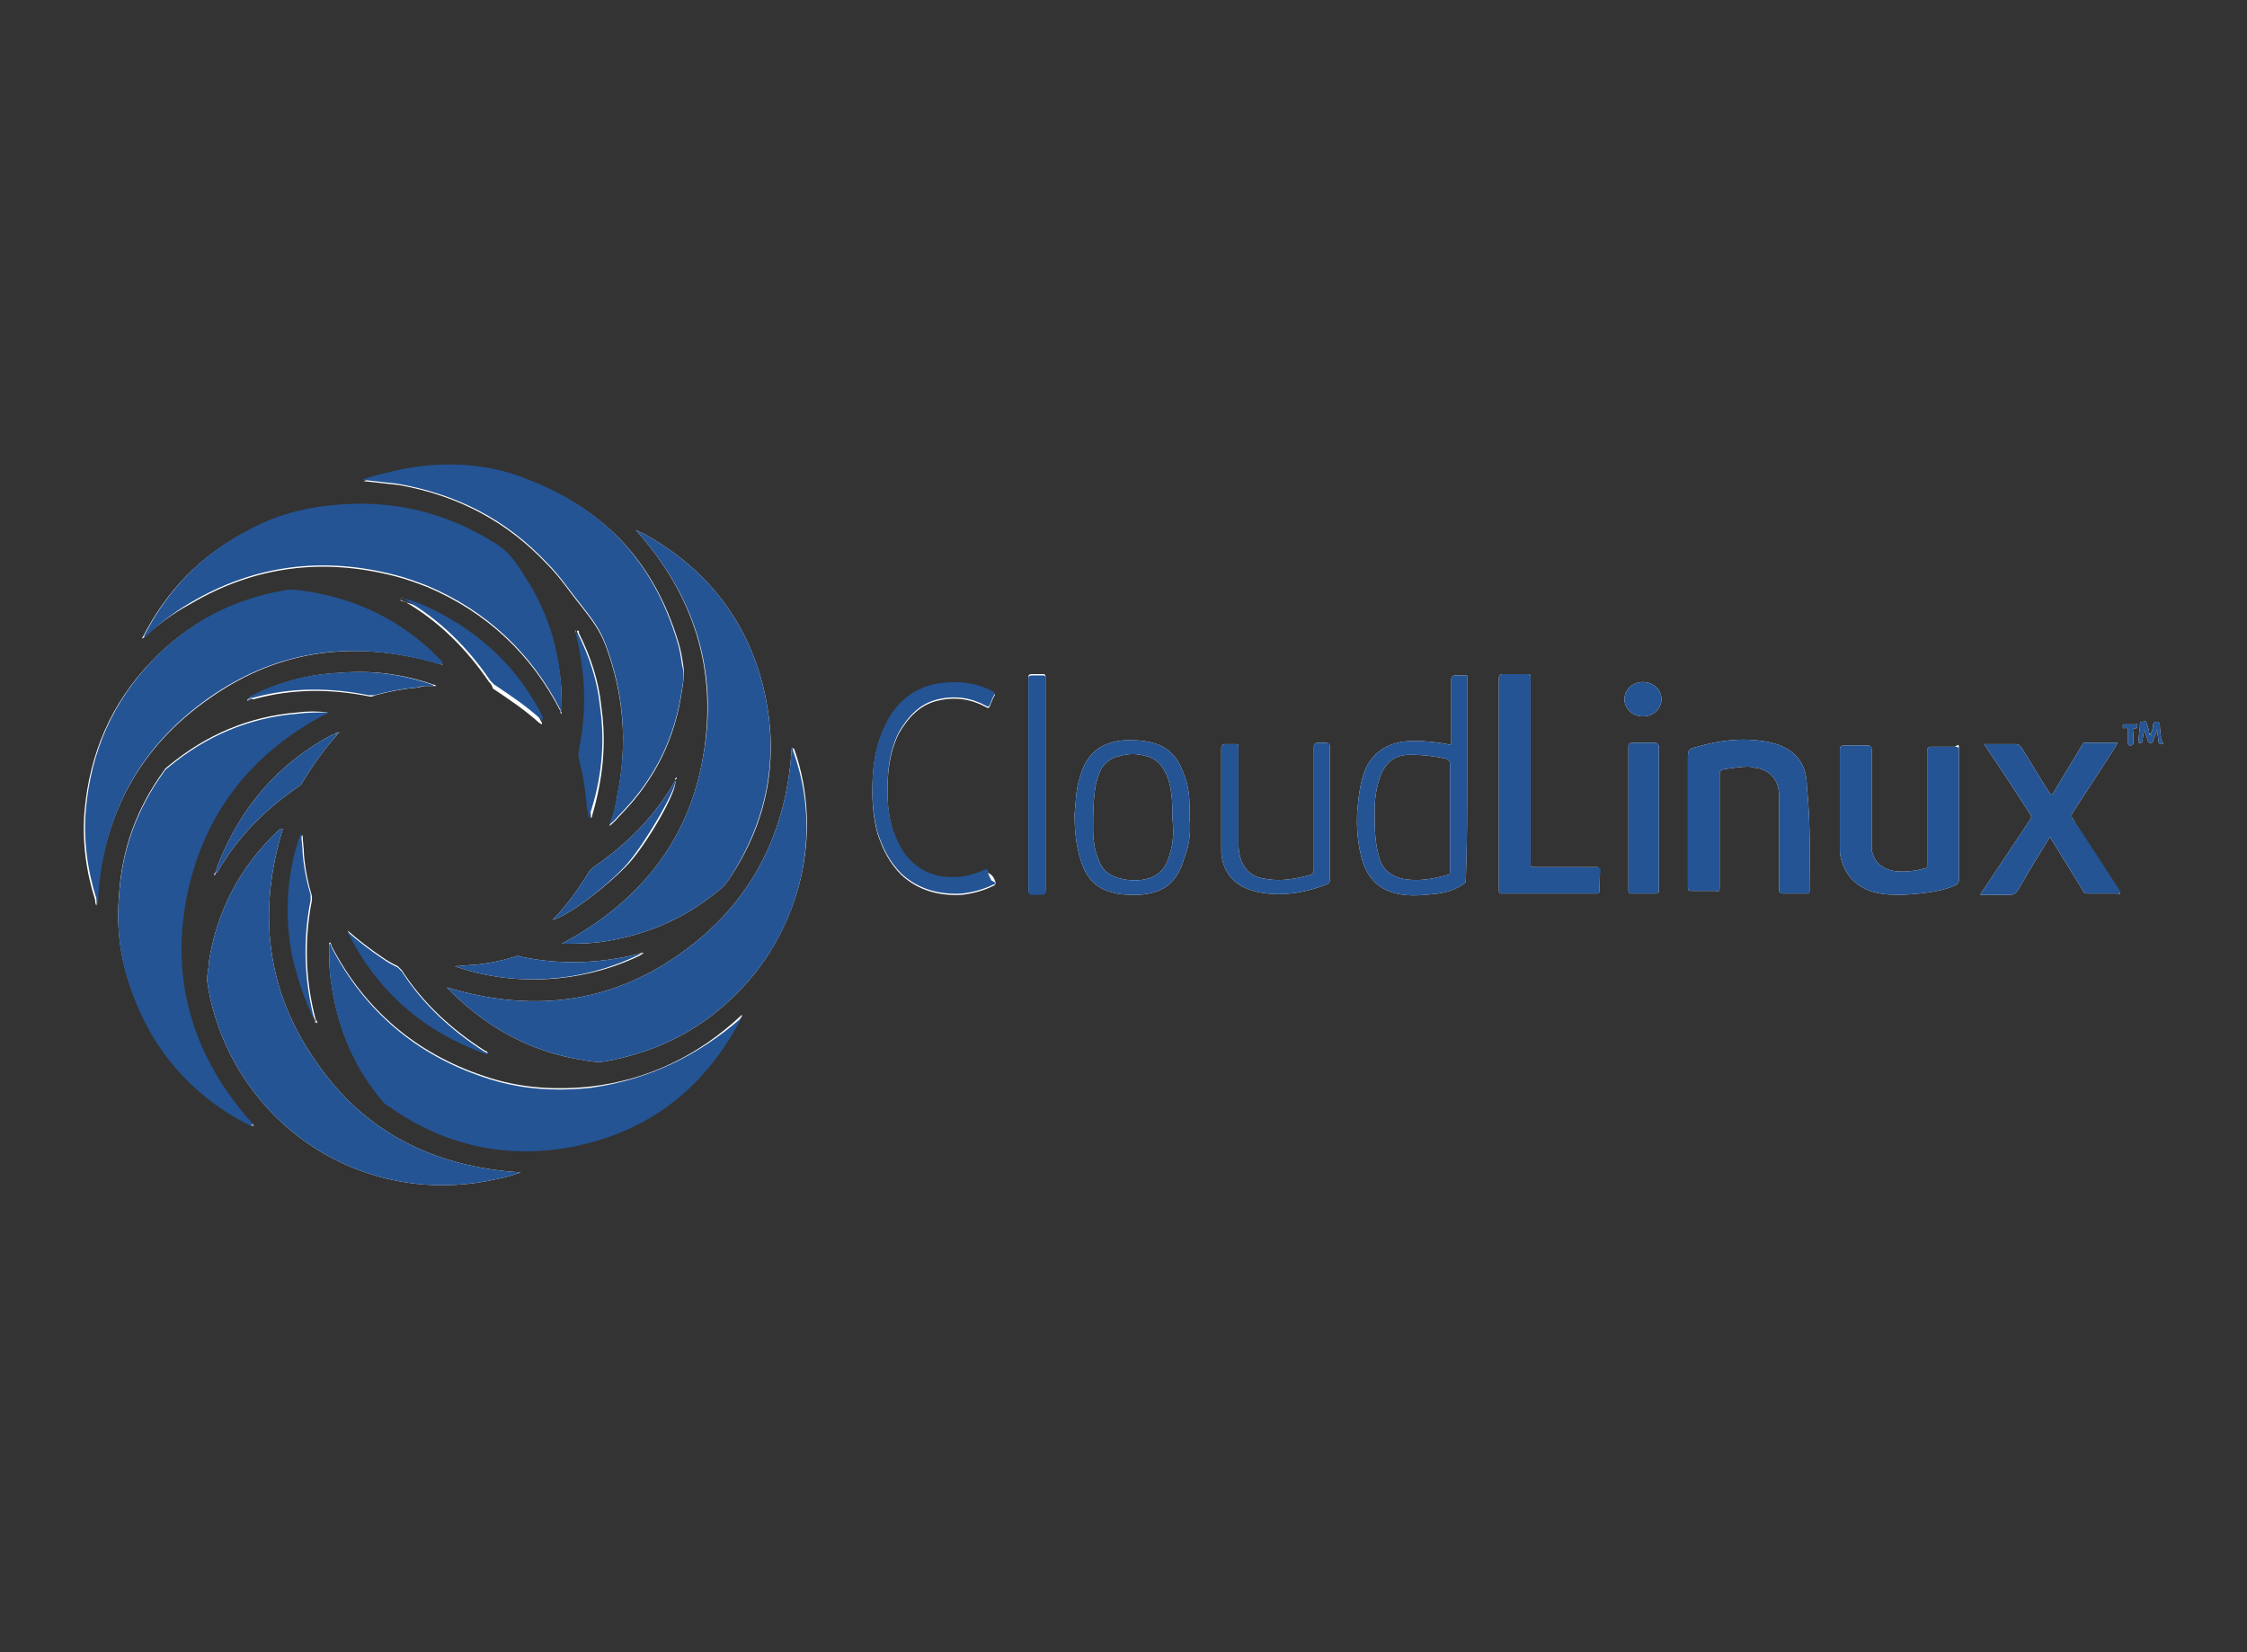 <svg xmlns="http://www.w3.org/2000/svg" xmlns:xlink="http://www.w3.org/1999/xlink" id="&#x421;&#x43B;&#x43E;&#x439;_1" x="0px" y="0px" viewBox="0 0 170 125" style="enable-background:new 0 0 170 125;" xml:space="preserve"><rect x="0" y="0" width="170" height="125" fill="#333333" stroke="none"/><style type="text/css">	.st0{fill:#FEFEFE;}	.st1{fill:#245494;}	.st2{fill:#255595;}	.st3{fill:#275696;}	.st4{fill:#A0B5D0;}	.st5{fill:#6D8DB8;}	.st6{fill:#557AAC;}	.st7{fill:#4C73A8;}	.st8{fill:#98AECC;}	.st9{fill:#A1B5D1;}	.st10{fill:#466EA5;}	.st11{fill:#9FB4D0;}	.st12{fill:#7F9BC1;}	.st13{fill:#89A3C5;}	.st14{fill:#547AAC;}	.st15{fill:#8FA8C8;}	.st16{fill:#97ADCC;}	.st17{fill:#BDCBDE;}	.st18{fill:#8AA4C6;}</style><g>	<path class="st0" d="M10.8,48.3c-0.1,0,0-0.1,0-0.1c1.8-3.5,4.4-6.2,7.9-8c2-1.1,4.2-1.7,6.5-1.9c4.3-0.4,8.3,0.5,12,2.8  c1.1,0.6,1.8,1.6,2.4,2.6c1.9,2.9,2.9,6.1,2.9,9.6c0,0.2,0,0.5,0,0.7c0,0,0,0,0,0c-0.1,0-0.1-0.1-0.1-0.2  c-2.2-4.3-5.6-7.5-10.1-9.4c-0.8-0.3-1.6-0.6-2.4-0.8c-5.4-1.4-10.6-0.8-15.5,2.1C13.1,46.4,12,47.2,10.8,48.3  C10.9,48.3,10.9,48.3,10.8,48.3z"></path>	<path class="st0" d="M16.3,66c0,0.1,0,0.2-0.1,0.2C16.2,66.2,16.2,66.1,16.3,66z"></path>	<path class="st0" d="M19.2,85.2c-0.1,0-0.1,0-0.2-0.1c-4.4-2.2-7.5-5.7-9.1-10.4c-0.8-2.2-1.1-4.5-0.9-6.9c0.2-3.5,1.3-6.6,3.4-9.5  c0.1-0.2,0.3-0.3,0.4-0.4c2.8-2.3,6-3.7,9.7-4c0.8-0.1,1.5-0.1,2.3,0c-0.2,0.1-0.4,0.2-0.6,0.3c-5.5,3-9,7.6-10.2,13.8  c-1.2,6.4,0.6,12.1,5,17c0,0,0,0,0,0.1C19.2,85.1,19.2,85.2,19.2,85.2z"></path>	<path class="st0" d="M23.6,68.1c-0.6,3.1-0.5,6.1,0.3,9.1c0.1,0,0.1,0.1,0.1,0.2c-0.1,0-0.1-0.1-0.1-0.1c-0.8-1.6-1.3-3.2-1.7-4.9  c-0.6-3.1-0.4-6.2,0.6-9.1c0,0,0-0.1,0.1-0.1c0,0.5,0.1,1,0.1,1.5c0.1,1.1,0.3,2.1,0.6,3.1C23.6,67.8,23.6,67.9,23.6,68.1z"></path>	<path class="st0" d="M25.5,55.6c-1,1.1-1.9,2.4-2.7,3.7c0,0.1-0.1,0.1-0.2,0.2c-2.5,1.7-4.6,3.8-6.1,6.4c0,0.1-0.1,0.1-0.1,0.1  c0,0,0,0-0.1,0c0.1-0.2,0.1-0.4,0.2-0.6c1.7-4.3,4.5-7.6,8.6-9.8C25.2,55.6,25.3,55.5,25.5,55.6c0-0.1,0.1-0.2,0.2-0.2  C25.6,55.5,25.5,55.5,25.5,55.6z"></path>	<path class="st0" d="M28,52.7c-3-0.6-5.9-0.6-8.8,0.2c0,0-0.1,0-0.1,0c0,0,0,0,0,0c0,0-0.1,0-0.1,0c-0.1,0-0.2,0.1-0.3,0.1  c0-0.1,0.1-0.1,0.2-0.2c0,0,0.1,0,0.1-0.1c2.1-1.1,4.4-1.7,6.8-1.8c2.4-0.2,4.7,0.1,7,0.9c0.1,0,0.1,0,0.2,0.1c-0.2,0-0.4,0-0.6,0  c-0.2,0-0.4,0-0.7,0.1c-1.1,0.1-2.2,0.3-3.3,0.6C28.2,52.7,28.1,52.7,28,52.7z"></path>	<path class="st0" d="M7.3,68.5c-0.1-0.1-0.1-0.3-0.1-0.4c-0.7-2.2-1-4.5-0.8-6.8c0.4-4.3,2-8.1,5.1-11.3c2.7-2.8,5.9-4.5,9.7-5.2  c0.8-0.2,1.6,0,2.3,0.1c3.5,0.6,6.5,2.1,9,4.4c0.3,0.3,0.6,0.6,0.9,0.9c0,0,0,0,0.1,0.1c-6.3-1.9-12.2-1.3-17.6,2.5  C10.4,56.6,7.7,61.9,7.3,68.5z"></path>	<path class="st0" d="M26.3,70.4c0.8,0.7,1.7,1.4,2.6,2c0.4,0.3,0.8,0.5,1.2,0.7c0.1,0.1,0.2,0.2,0.3,0.3c1.6,2.5,3.8,4.5,6.3,6.1  c0.1,0,0.2,0.1,0.2,0.2C32.1,78.1,28.6,75,26.3,70.4z"></path>	<path class="st0" d="M39.4,88.7c-0.6,0.2-1.2,0.4-1.8,0.5c-8.7,2-17.4-2.5-20.8-10.8c-0.5-1.3-0.9-2.6-1.1-4  c-0.1-0.5,0.1-1.1,0.1-1.6c0.6-3.9,2.4-7.3,5.3-10c0,0,0.1-0.1,0.2-0.1c0,0,0,0,0.1,0c-1.9,6.2-1.3,12.2,2.5,17.6  C27.5,85.6,32.8,88.3,39.4,88.7z"></path>	<path class="st0" d="M37,51.6c-1.7-2.5-3.8-4.6-6.4-6.1c0,0,0,0-0.1,0c-0.1,0-0.2-0.1-0.3-0.1c0.2,0,0.2,0,0.3,0.1  c1.4,0.4,2.7,1.1,4,1.9c2.8,1.8,4.9,4.1,6.4,7.1c0,0.1,0.1,0.1,0.1,0.2c0,0,0,0,0,0.1c-0.1,0-0.1-0.1-0.2-0.1  c-1.1-1-2.3-1.8-3.5-2.6C37.2,51.8,37.1,51.7,37,51.6z"></path>	<path class="st0" d="M43.9,56.7c0.6-2.9,0.5-5.7-0.2-8.6c0,0,0-0.1,0-0.1c0,0,0,0,0,0c0,0,0-0.1,0-0.1c0-0.1-0.1-0.1,0-0.2  c0.1,0,0.1,0.1,0.1,0.1c0,0,0,0.1,0,0.1c0.9,1.8,1.5,3.6,1.7,5.6c0.4,2.8,0.1,5.5-0.7,8.2c0,0.1,0,0.1-0.1,0.2c0-0.3,0-0.5-0.1-0.8  c-0.1-1.3-0.3-2.5-0.6-3.7C43.8,57.2,43.8,57,43.9,56.7z"></path>	<path class="st0" d="M34.4,73.1c0.5,0,1-0.1,1.5-0.1c1-0.1,2-0.3,3-0.6c0.2-0.1,0.4-0.1,0.6,0c2.9,0.6,5.8,0.5,8.7-0.2  c0,0,0.1,0,0.1,0c0.1-0.1,0.2-0.1,0.4-0.1c-0.1,0.1-0.2,0.1-0.3,0.2C43.6,74.6,38.3,74.5,34.4,73.1z"></path>	<path class="st0" d="M41.8,69.6c1.1-1.1,2-2.4,2.8-3.7c0.1-0.1,0.2-0.2,0.3-0.3c2.5-1.7,4.6-3.8,6.1-6.4c0,0,0-0.1,0.1-0.1  c0.1,0.8-2,4.5-3.5,6.2C46,67,43,69.3,41.8,69.6z"></path>	<path class="st0" d="M51.1,59c-0.1-0.1,0-0.1,0.1-0.2C51.2,58.9,51.2,58.9,51.1,59z"></path>	<path class="st0" d="M30.2,36.7c-0.9-0.1-1.8-0.2-2.7-0.3c0.5-0.2,0.9-0.3,1.3-0.4c1.2-0.3,2.5-0.6,3.8-0.7  c2.6-0.2,5.1,0.1,7.5,1.1c5.7,2.2,9.4,6.2,11.2,12.1c0.2,0.6,0.3,1.2,0.4,1.9c0.1,0.6,0,1.2-0.1,1.8c-0.5,3.6-2,6.7-4.5,9.3  c-0.3,0.3-0.6,0.7-1,1c0.3-0.8,0.5-1.5,0.6-2.3c0.8-3.9,0.5-7.7-0.9-11.4c-0.4-1.1-1.1-2-1.8-2.9c-0.9-1.1-1.6-2.2-2.6-3.2  C38.4,39.5,34.7,37.5,30.2,36.7z"></path>	<path class="st0" d="M56.1,76.8c0.1,0,0,0.1,0,0.1c-2.8,5.4-7.1,8.7-13,9.8c-5,0.9-9.6-0.2-13.7-3.1c-0.1-0.1-0.2-0.1-0.3-0.2  c-2.2-2.5-3.5-5.5-4-8.8c-0.2-1.1-0.2-2.2-0.2-3.2c0,0,0-0.1,0.1-0.1c0,0.1,0.1,0.2,0.1,0.3c2.5,4.8,6.4,8.1,11.5,9.8  c2.6,0.9,5.3,1.1,8.1,0.8C49,81.7,52.8,79.9,56.1,76.8C56,76.9,56.1,76.8,56.1,76.8z"></path>	<path class="st0" d="M48.1,40.1c0.4,0.2,0.7,0.3,1,0.5c4.5,2.6,7.5,6.5,8.7,11.6c1.2,5.2,0.3,10-2.7,14.4c-0.4,0.6-0.9,0.9-1.4,1.3  c-2.5,1.9-5.4,3-8.5,3.4c-0.9,0.1-1.8,0.1-2.7,0.1c5.8-3.1,9.6-7.7,10.7-14.2C54.3,50.7,52.5,45,48.1,40.1z"></path>	<path class="st0" d="M60.1,56.7c2.2,6.3,0.5,13.5-4.2,18.3c-2.8,2.9-6.2,4.6-10.1,5.3c-0.6,0.1-1.1,0-1.7-0.1c-3.8-0.6-7-2.3-9.8-5  c-0.1-0.1-0.3-0.3-0.4-0.4c0,0,0,0-0.1-0.1c6.3,1.9,12.2,1.3,17.6-2.5c5.4-3.8,8.1-9.1,8.5-15.6C60.1,56.6,60.1,56.7,60.1,56.7z"></path>	<path class="st0" d="M68,70.3C68,70.4,68,70.4,68,70.3C67.9,70.4,67.9,70.4,68,70.3C67.9,70.3,68,70.3,68,70.3  C68,70.3,68,70.3,68,70.3z"></path>	<path class="st0" d="M75.3,66.7c0.1,0.2,0,0.2-0.1,0.3c-0.8,0.4-1.6,0.6-2.4,0.7c-1.7,0.1-3.3-0.3-4.6-1.5  c-0.9-0.9-1.4-1.9-1.8-3.1c-0.3-1.1-0.4-2.2-0.4-3.2c0-1.8,0.2-3.3,0.9-4.8c0.8-1.8,2.2-3,4.1-3.3c1.4-0.2,2.8-0.1,4.1,0.6  c0.2,0.1,0.2,0.2,0.1,0.3c-0.1,0.2-0.2,0.4-0.3,0.7c-0.1,0.2-0.1,0.2-0.3,0.1c-1.1-0.6-2.3-0.8-3.6-0.5c-1.4,0.3-2.3,1.3-3,2.5  c-0.5,1-0.7,2-0.8,3c-0.1,1.4-0.1,2.8,0.3,4.2c0.3,0.9,0.7,1.8,1.4,2.5c1.1,1.1,2.5,1.4,4,1.2c0.6-0.1,1.1-0.3,1.6-0.5  c0.1-0.1,0.2-0.1,0.2,0.1C75.1,66.2,75.2,66.4,75.3,66.7z"></path>	<path class="st0" d="M79.1,51.4c0,5.3,0,10.6,0,15.9c0,0.2,0,0.3-0.3,0.3c-0.2,0-0.5,0-0.7,0c-0.2,0-0.3-0.1-0.3-0.3  c0-2,0-3.9,0-5.9v-2.1c0-2.7,0-5.3,0-8c0-0.2,0-0.3,0.3-0.3c0.3,0,0.5,0,0.8,0c0.1,0,0.2,0,0.2,0.2C79.1,51.3,79.1,51.4,79.1,51.4z  "></path>	<path class="st0" d="M90,61.9c0-0.2,0-0.4,0-0.7c0-1-0.1-1.9-0.5-2.8c-0.4-1.1-1.1-1.9-2.3-2.2c-0.7-0.2-1.3-0.2-2-0.2  c-1.9,0.1-3,1-3.5,2.8c-0.3,0.9-0.3,1.8-0.4,2.8c0,1.2,0.1,2.4,0.5,3.6c0.4,1.2,1.1,2,2.3,2.3c0.6,0.2,1.3,0.2,2,0.2  c2-0.1,3-1,3.5-2.8C90,63.9,90.1,62.9,90,61.9z M88.5,64.6c-0.3,1.3-1.1,1.9-2.4,2c-0.4,0-0.8,0-1.2-0.1c-0.9-0.2-1.5-0.6-1.8-1.5  c-0.3-0.7-0.4-1.5-0.4-2.3c0-1.1,0-2.2,0.2-3.3c0.1-0.4,0.2-0.8,0.4-1.2c0.3-0.5,0.8-0.9,1.4-1c0.7-0.2,1.3-0.2,2,0  c0.9,0.2,1.4,0.9,1.7,1.8c0.3,1,0.3,1.9,0.3,2.9C88.8,62.8,88.8,63.7,88.5,64.6z"></path>	<path class="st0" d="M100.6,56.5c0,1.3,0,2.6,0,3.9v6.2c0,0.1,0,0.2-0.2,0.3c-1.8,0.7-3.7,1-5.6,0.5c-1.4-0.4-2.3-1.4-2.4-2.9  c0-0.3,0-0.6,0-0.9c0-2.3,0-4.7,0-7c0-0.2,0.1-0.3,0.3-0.3c0.3,0,0.5,0,0.8,0c0.1,0,0.2,0,0.2,0.2c0,0.3,0,0.6,0,0.9v6.5  c0,0.5,0.1,1,0.3,1.4c0.4,0.8,1,1.1,1.8,1.2c1.1,0.2,2.2,0,3.3-0.3c0.2-0.1,0.3-0.1,0.3-0.4c0-3.1,0-6.2,0-9.3  c0-0.2,0.1-0.3,0.3-0.3c0.2,0,0.5,0,0.7,0C100.6,56.3,100.6,56.3,100.6,56.5z"></path>	<path class="st0" d="M111,58.9v-7.5c0-0.1,0-0.1,0-0.2c0-0.1,0-0.1-0.1-0.1c-0.3,0-0.6,0-0.8,0c-0.2,0-0.3,0.1-0.3,0.3  c0,1.6,0,3.1,0,4.7c0,0.2,0,0.3-0.3,0.2c-1.1-0.2-2.2-0.3-3.3-0.2c-1.3,0.2-2.3,0.8-2.9,2.1c-0.4,1-0.5,2-0.6,3  c-0.1,1.3,0,2.7,0.4,4c0.5,1.5,1.5,2.3,3.1,2.5c0.9,0.1,1.7,0,2.6-0.1c0.7-0.1,1.3-0.3,1.9-0.7c0.2-0.1,0.2-0.2,0.2-0.4  C111,63.9,111,61.4,111,58.9z M109.7,61.9c0,1.3,0,2.7,0,4c0,0.2,0,0.3-0.2,0.3c-1.1,0.3-2.2,0.5-3.3,0.3c-1-0.2-1.7-0.8-1.9-1.8  c-0.3-1.1-0.3-2.2-0.3-3.3c0-0.9,0.1-1.7,0.4-2.6c0.4-1.1,1.1-1.7,2.3-1.7c0.9,0,1.8,0.1,2.7,0.3c0.2,0.1,0.3,0.2,0.3,0.4  C109.7,59.2,109.7,60.5,109.7,61.9z"></path>	<path class="st0" d="M121,65.9c0,0.5,0,1,0,1.5c0,0.2-0.1,0.2-0.2,0.2c-2.4,0-4.8,0-7.2,0c-0.2,0-0.2-0.1-0.2-0.3c0-2.7,0-5.3,0-8  c0-2.7,0-5.3,0-8c0-0.2,0.1-0.3,0.3-0.3c0.6,0,1.2,0,1.9,0c0.2,0,0.2,0.1,0.2,0.3c0,4.6,0,9.3,0,13.9c0,0.4,0,0.4,0.3,0.4  c1.6,0,3.1,0,4.7,0C121,65.6,121,65.7,121,65.9z"></path>	<path class="st0" d="M125.5,56.5c0,3.6,0,7.3,0,10.9c0,0.2-0.1,0.2-0.2,0.2c-0.6,0-1.2,0-1.9,0c-0.2,0-0.2-0.1-0.2-0.3  c0-1.8,0-3.6,0-5.4c0-1.8,0-3.6,0-5.4c0-0.2,0.1-0.3,0.3-0.3c0.6,0,1.2,0,1.8,0C125.4,56.3,125.5,56.3,125.5,56.5z"></path>	<path class="st0" d="M125.7,52.9c0,0.7-0.6,1.3-1.4,1.3c-0.8,0-1.4-0.6-1.4-1.3c0-0.7,0.6-1.3,1.4-1.3  C125.1,51.6,125.7,52.2,125.7,52.9z"></path>	<path class="st0" d="M136.9,67.4c0,0.2-0.1,0.2-0.2,0.2c-0.6,0-1.2,0-1.8,0c-0.2,0-0.3-0.1-0.3-0.3c0-2.4,0-4.7,0-7.1  c0-1.1-0.6-1.9-1.7-2.1c-0.2,0-0.4-0.1-0.6-0.1c-0.6,0-1.2,0.1-1.9,0.2c-0.2,0.1-0.3,0.1-0.3,0.4c0,1.4,0,2.9,0,4.3  c0,1.4,0,2.9,0,4.3c0,0.2-0.1,0.3-0.3,0.2c-0.6,0-1.2,0-1.8,0c-0.2,0-0.3,0-0.3-0.3c0-3.2,0-6.4,0-9.6c0-0.8,0-0.8,0.7-1  c1.7-0.5,3.4-0.7,5.2-0.4c0.5,0.1,0.9,0.2,1.3,0.4c1.3,0.6,1.8,1.7,1.8,3C137,62.4,136.9,64.9,136.9,67.4z"></path>	<path class="st0" d="M148.2,56.6c0,1.7,0,3.4,0,5c0,1.7,0,3.3,0,5c0,0.2-0.1,0.3-0.3,0.4c-1.2,0.5-2.5,0.6-3.9,0.7  c-0.7,0-1.5,0-2.2-0.2c-1.5-0.4-2.4-1.5-2.6-3c0-0.3,0-0.6,0-0.9c0-2.3,0-4.6,0-6.9c0-0.2,0.1-0.3,0.3-0.3c0.6,0,1.2,0,1.8,0  c0.2,0,0.3,0.1,0.3,0.3c0,2.3,0,4.6,0,6.9c0,0.2,0,0.4,0,0.7c0.2,0.9,0.7,1.4,1.7,1.6c0.8,0.1,1.6,0,2.3-0.2c0.2,0,0.2-0.1,0.2-0.3  c0-2.9,0-5.7,0-8.6c0-0.2,0.1-0.3,0.3-0.3c0.6,0,1.2,0,1.8,0C148.2,56.3,148.2,56.3,148.2,56.6z"></path>	<path class="st0" d="M160.3,67.4c0,0.1,0.1,0.1,0.1,0.2c-0.1,0.1-0.1,0-0.2,0c-0.7,0-1.4,0-2.2,0c-0.2,0-0.3,0-0.4-0.2  c-0.8-1.3-1.6-2.6-2.4-3.9c0-0.1-0.1-0.1-0.1-0.2c-0.8,1.3-1.6,2.6-2.4,4c-0.2,0.3-0.3,0.4-0.7,0.4c-0.7,0-1.4,0-2.2,0  c0.1-0.1,0.1-0.2,0.2-0.3c1.2-1.8,2.4-3.6,3.6-5.4c0.1-0.1,0.1-0.2,0-0.4c-1.1-1.7-2.2-3.4-3.3-5c0-0.1-0.1-0.1-0.2-0.3h0.6  c0.6,0,1.2,0,1.8,0c0.2,0,0.3,0.1,0.4,0.2c0.7,1.1,1.4,2.3,2.1,3.4c0.2,0.3,0.2,0.3,0.4,0c0.7-1.2,1.4-2.3,2.1-3.5  c0.1-0.1,0.1-0.2,0.2-0.2c0.8,0,1.6,0,2.5,0c-0.2,0.4-0.4,0.7-0.6,1c-0.9,1.4-1.9,2.9-2.8,4.3c-0.1,0.2-0.1,0.3,0,0.4  C157.9,63.8,159.1,65.6,160.3,67.4z"></path>	<path class="st0" d="M161.7,54.9c0,0.1,0,0.2-0.1,0.2c-0.2,0-0.3,0.1-0.2,0.3c0,0.3,0,0.6,0,0.8c0,0.1-0.1,0.2-0.2,0.2  c-0.1,0-0.2,0-0.2-0.2c0-0.2,0-0.3,0-0.5c0-0.1,0-0.2,0-0.3c0-0.2,0-0.4-0.3-0.3c-0.1,0-0.1-0.1-0.1-0.1c0-0.1,0-0.2,0.1-0.2  c0.3,0,0.6,0,0.9,0C161.7,54.7,161.7,54.8,161.7,54.9z"></path>	<path class="st0" d="M163.5,56.3c-0.1,0-0.2-0.1-0.2-0.2c0-0.3-0.1-0.6-0.1-0.9c-0.1,0.3-0.2,0.6-0.3,0.8c0,0.1,0,0.2-0.2,0.2  c-0.2,0-0.2-0.1-0.2-0.2c-0.1-0.3-0.2-0.5-0.3-0.8c0,0.3-0.1,0.6-0.1,0.8c0,0.2-0.1,0.2-0.2,0.2c-0.2,0-0.1-0.1-0.1-0.2  c0-0.4,0.1-0.8,0.1-1.2c0-0.1,0-0.2,0.2-0.2c0.1,0,0.3-0.1,0.3,0.1c0.1,0.3,0.2,0.5,0.2,0.8c0,0,0.1,0,0.1,0.1  c0.1-0.3,0.2-0.5,0.2-0.8c0.1-0.2,0.2-0.2,0.3-0.2c0.2,0,0.1,0.1,0.2,0.2c0,0.4,0.1,0.8,0.1,1.2C163.7,56.2,163.7,56.3,163.5,56.3z  "></path>	<path class="st1" d="M51.6,52.1c-0.5,3.6-2,6.7-4.5,9.3c-0.3,0.3-0.6,0.7-1,1c0.3-0.8,0.5-1.5,0.6-2.3c0.8-3.9,0.5-7.7-0.9-11.4  c-0.4-1.1-1.1-2-1.8-2.9c-0.9-1.1-1.6-2.2-2.6-3.2c-3.1-3.3-6.8-5.2-11.3-6c-0.9-0.1-1.8-0.2-2.7-0.3c0.5-0.2,0.9-0.3,1.3-0.4  c1.2-0.3,2.5-0.6,3.8-0.7c2.6-0.2,5.1,0.1,7.5,1.1c5.7,2.2,9.4,6.2,11.2,12.1c0.2,0.6,0.3,1.2,0.4,1.9C51.8,51,51.7,51.5,51.6,52.1  z"></path>	<path class="st1" d="M42.5,53.2c0,0.2,0,0.5,0,0.7c0,0,0,0,0,0c-0.1,0-0.1-0.1-0.1-0.2c-2.2-4.3-5.6-7.5-10.1-9.4  c-0.8-0.3-1.6-0.6-2.4-0.8c-5.4-1.4-10.6-0.8-15.5,2.1c-1.2,0.7-2.4,1.6-3.4,2.6c0,0-0.1,0-0.1-0.1c1.8-3.5,4.4-6.2,7.9-8  c2-1.1,4.2-1.7,6.5-1.9c4.3-0.4,8.3,0.5,12,2.8c1.1,0.6,1.8,1.6,2.4,2.6C41.6,46.5,42.5,49.7,42.5,53.2z"></path>	<path class="st1" d="M55.9,75c-2.8,2.9-6.2,4.6-10.1,5.3c-0.6,0.1-1.1,0-1.7-0.1c-3.8-0.6-7-2.3-9.8-5c-0.1-0.1-0.3-0.3-0.4-0.4  c0,0,0,0-0.1-0.1c6.3,1.9,12.2,1.3,17.6-2.5c5.4-3.8,8.1-9.1,8.5-15.6c0.1,0,0.1,0.1,0.1,0.2C62.3,63.1,60.6,70.2,55.9,75z"></path>	<path class="st1" d="M33.4,50.3c-6.3-1.9-12.2-1.3-17.6,2.5c-5.4,3.8-8.1,9.1-8.4,15.6c-0.1-0.1-0.1-0.3-0.1-0.4  c-0.7-2.2-1-4.5-0.8-6.8c0.4-4.3,2-8.1,5.1-11.3c2.7-2.8,5.9-4.5,9.7-5.2c0.8-0.2,1.6,0,2.3,0.1c3.5,0.6,6.5,2.1,9,4.4  c0.3,0.3,0.6,0.6,0.9,0.9C33.4,50.2,33.4,50.3,33.4,50.3z"></path>	<path class="st1" d="M55.1,66.6c-0.4,0.6-0.9,0.9-1.4,1.3c-2.5,1.9-5.4,3-8.5,3.4c-0.9,0.1-1.8,0.1-2.7,0.1  c5.8-3.1,9.6-7.7,10.7-14.2c1.2-6.5-0.7-12.2-5.1-17.1c0.4,0.2,0.7,0.3,1,0.5c4.5,2.6,7.5,6.5,8.7,11.6C59,57.4,58,62.2,55.1,66.6z  "></path>	<path class="st1" d="M39.4,88.7c-0.6,0.2-1.2,0.4-1.8,0.5c-8.7,2-17.4-2.5-20.8-10.8c-0.5-1.3-0.9-2.6-1.1-4  c-0.1-0.5,0.1-1.1,0.1-1.6c0.6-3.9,2.4-7.3,5.3-10c0,0,0.1-0.1,0.2-0.1c0,0,0,0,0.1,0c-1.9,6.2-1.3,12.2,2.5,17.6  C27.5,85.6,32.8,88.3,39.4,88.7z"></path>	<path class="st1" d="M56.1,77c-2.8,5.4-7.1,8.7-13,9.8c-5,0.9-9.6-0.2-13.7-3.1c-0.1-0.1-0.2-0.1-0.3-0.2c-2.2-2.5-3.5-5.5-4-8.8  c-0.2-1.1-0.2-2.2-0.2-3.2c0,0,0-0.1,0.1-0.1c0,0.1,0.1,0.2,0.1,0.3c2.5,4.8,6.4,8.1,11.5,9.8c2.6,0.9,5.3,1.1,8.1,0.8  C49,81.7,52.8,79.9,56.1,77C56.1,76.9,56.1,76.9,56.1,77z"></path>	<path class="st1" d="M24.9,53.9c-0.2,0.1-0.4,0.2-0.6,0.3c-5.5,3-9,7.6-10.2,13.8c-1.2,6.4,0.6,12.1,5,17c0,0,0,0,0,0.1  c0,0,0,0.1-0.1,0.1c-4.4-2.2-7.5-5.7-9.1-10.4c-0.8-2.2-1.1-4.5-0.9-6.9c0.2-3.5,1.3-6.6,3.4-9.5c0.1-0.2,0.3-0.3,0.4-0.4  c2.8-2.3,6-3.7,9.7-4C23.3,53.9,24,53.9,24.9,53.9z"></path>	<path class="st1" d="M148.2,66.6c0,0.2-0.1,0.3-0.3,0.4c-1.2,0.5-2.5,0.6-3.9,0.7c-0.7,0-1.5,0-2.2-0.2c-1.5-0.4-2.4-1.5-2.6-3  c0-0.3,0-0.6,0-0.9c0-2.3,0-4.6,0-6.9c0-0.2,0.1-0.3,0.3-0.3c0.6,0,1.2,0,1.8,0c0.2,0,0.3,0.1,0.3,0.3c0,2.3,0,4.6,0,6.9  c0,0.2,0,0.4,0,0.7c0.2,0.9,0.7,1.4,1.7,1.6c0.8,0.1,1.6,0,2.3-0.2c0.2,0,0.2-0.1,0.2-0.3c0-2.9,0-5.7,0-8.6c0-0.2,0.1-0.3,0.3-0.3  c0.6,0,1.2,0,1.8,0c0.2,0,0.3,0,0.3,0.3c0,1.7,0,3.4,0,5C148.2,63.3,148.2,64.9,148.2,66.6z"></path>	<path class="st1" d="M136.9,67.4c0,0.2-0.1,0.2-0.2,0.2c-0.6,0-1.2,0-1.8,0c-0.2,0-0.3-0.1-0.3-0.3c0-2.4,0-4.7,0-7.1  c0-1.1-0.6-1.9-1.7-2.1c-0.2,0-0.4-0.1-0.6-0.1c-0.6,0-1.2,0.1-1.9,0.2c-0.2,0.1-0.3,0.1-0.3,0.4c0,1.4,0,2.9,0,4.3  c0,1.4,0,2.9,0,4.3c0,0.2-0.1,0.3-0.3,0.2c-0.6,0-1.2,0-1.8,0c-0.2,0-0.3,0-0.3-0.3c0-3.2,0-6.4,0-9.6c0-0.8,0-0.8,0.7-1  c1.7-0.5,3.4-0.7,5.2-0.4c0.5,0.1,0.9,0.2,1.3,0.4c1.3,0.6,1.8,1.7,1.8,3C137,62.4,136.9,64.9,136.9,67.4z"></path>	<path class="st1" d="M160.4,67.6c-0.1,0.1-0.1,0-0.2,0c-0.7,0-1.4,0-2.2,0c-0.2,0-0.3,0-0.4-0.2c-0.8-1.3-1.6-2.6-2.4-3.9  c0-0.1-0.1-0.1-0.1-0.2c-0.8,1.3-1.6,2.6-2.4,4c-0.2,0.3-0.3,0.4-0.7,0.4c-0.7,0-1.4,0-2.2,0c0.1-0.1,0.1-0.2,0.2-0.3  c1.2-1.8,2.4-3.6,3.6-5.4c0.1-0.1,0.1-0.2,0-0.4c-1.1-1.7-2.2-3.4-3.3-5c0-0.1-0.1-0.1-0.2-0.3h0.6c0.6,0,1.2,0,1.8,0  c0.2,0,0.3,0.1,0.4,0.2c0.7,1.1,1.4,2.3,2.1,3.4c0.2,0.3,0.2,0.3,0.4,0c0.7-1.2,1.4-2.3,2.1-3.5c0.1-0.1,0.1-0.2,0.2-0.2  c0.8,0,1.6,0,2.5,0c-0.2,0.4-0.4,0.7-0.6,1c-0.9,1.4-1.9,2.9-2.8,4.3c-0.1,0.2-0.1,0.3,0,0.4c1.2,1.8,2.4,3.7,3.6,5.5  C160.3,67.5,160.4,67.6,160.4,67.6z"></path>	<path class="st1" d="M121,67.4c0,0.2-0.1,0.2-0.2,0.2c-2.4,0-4.8,0-7.2,0c-0.2,0-0.2-0.1-0.2-0.3c0-2.7,0-5.3,0-8c0-2.7,0-5.3,0-8  c0-0.2,0.1-0.3,0.3-0.3c0.6,0,1.2,0,1.9,0c0.2,0,0.2,0.1,0.2,0.3c0,4.6,0,9.3,0,13.9c0,0.4,0,0.4,0.3,0.4c1.6,0,3.1,0,4.7,0  c0.2,0,0.3,0.1,0.3,0.3C121,66.4,121,66.9,121,67.4z"></path>	<path class="st1" d="M111,58.9v-7.5c0-0.1,0-0.1,0-0.2c0-0.1,0-0.1-0.1-0.1c-0.3,0-0.6,0-0.8,0c-0.2,0-0.3,0.1-0.3,0.3  c0,1.6,0,3.1,0,4.7c0,0.2,0,0.3-0.3,0.2c-1.1-0.2-2.2-0.3-3.3-0.2c-1.3,0.2-2.3,0.8-2.9,2.1c-0.4,1-0.5,2-0.6,3  c-0.1,1.3,0,2.7,0.4,4c0.5,1.5,1.5,2.3,3.1,2.5c0.9,0.1,1.7,0,2.6-0.1c0.7-0.1,1.3-0.3,1.9-0.7c0.2-0.1,0.2-0.2,0.2-0.4  C111,63.9,111,61.4,111,58.9z M109.7,61.9c0,1.3,0,2.7,0,4c0,0.2,0,0.3-0.2,0.3c-1.1,0.3-2.2,0.5-3.3,0.3c-1-0.2-1.7-0.8-1.9-1.8  c-0.3-1.1-0.3-2.2-0.3-3.3c0-0.9,0.1-1.7,0.4-2.6c0.4-1.1,1.1-1.7,2.3-1.7c0.9,0,1.8,0.1,2.7,0.3c0.2,0.1,0.3,0.2,0.3,0.4  C109.7,59.2,109.7,60.5,109.7,61.9z"></path>	<path class="st1" d="M90,61.9c0-0.2,0-0.4,0-0.7c0-1-0.1-1.9-0.5-2.8c-0.4-1.1-1.1-1.9-2.3-2.2c-0.7-0.2-1.3-0.2-2-0.2  c-1.9,0.1-3,1-3.5,2.8c-0.3,0.9-0.3,1.8-0.4,2.8c0,1.2,0.1,2.4,0.5,3.6c0.4,1.2,1.1,2,2.3,2.3c0.6,0.2,1.3,0.2,2,0.2  c2-0.1,3-1,3.5-2.8C90,63.9,90.1,62.9,90,61.9z M88.5,64.6c-0.3,1.3-1.1,1.9-2.4,2c-0.4,0-0.8,0-1.2-0.1c-0.9-0.2-1.5-0.6-1.8-1.5  c-0.3-0.7-0.4-1.5-0.4-2.3c0-1.1,0-2.2,0.2-3.3c0.1-0.4,0.2-0.8,0.4-1.2c0.3-0.5,0.8-0.9,1.4-1c0.7-0.2,1.3-0.2,2,0  c0.9,0.2,1.4,0.9,1.7,1.8c0.3,1,0.3,1.9,0.3,2.9C88.8,62.8,88.8,63.7,88.5,64.6z"></path>	<path class="st1" d="M75.2,66.9c-0.8,0.4-1.6,0.6-2.4,0.7c-1.7,0.1-3.3-0.3-4.6-1.5c-0.9-0.9-1.4-1.9-1.8-3.1  c-0.3-1.1-0.4-2.2-0.4-3.2c0-1.8,0.2-3.3,0.9-4.8c0.8-1.8,2.2-3,4.1-3.3c1.4-0.2,2.8-0.1,4.1,0.6c0.2,0.1,0.2,0.2,0.1,0.3  c-0.1,0.2-0.2,0.4-0.3,0.7c-0.1,0.2-0.1,0.2-0.3,0.1c-1.1-0.6-2.3-0.8-3.6-0.5c-1.4,0.3-2.3,1.3-3,2.5c-0.5,1-0.7,2-0.8,3  c-0.1,1.4-0.1,2.8,0.3,4.2c0.3,0.9,0.7,1.8,1.4,2.5c1.1,1.1,2.5,1.4,4,1.2c0.6-0.1,1.1-0.3,1.6-0.5c0.1-0.1,0.2-0.1,0.2,0.1  c0.1,0.3,0.2,0.5,0.3,0.7C75.4,66.8,75.4,66.9,75.2,66.9z"></path>	<path class="st1" d="M100.6,66.6c0,0.1,0,0.2-0.2,0.3c-1.8,0.7-3.7,1-5.6,0.5c-1.4-0.4-2.3-1.4-2.4-2.9c0-0.3,0-0.6,0-0.9  c0-2.3,0-4.7,0-7c0-0.2,0.1-0.3,0.3-0.3c0.3,0,0.5,0,0.8,0c0.1,0,0.2,0,0.2,0.2c0,0.3,0,0.6,0,0.9v6.5c0,0.5,0.1,1,0.3,1.4  c0.4,0.8,1,1.1,1.8,1.2c1.1,0.2,2.2,0,3.3-0.3c0.2-0.1,0.3-0.1,0.3-0.4c0-3.1,0-6.2,0-9.3c0-0.2,0.1-0.3,0.3-0.3c0.2,0,0.5,0,0.7,0  c0.2,0,0.2,0.1,0.2,0.2c0,1.3,0,2.6,0,3.9V66.6z"></path>	<path class="st1" d="M125.5,56.5c0,3.6,0,7.3,0,10.9c0,0.2-0.1,0.2-0.2,0.2c-0.6,0-1.2,0-1.9,0c-0.2,0-0.2-0.1-0.2-0.3  c0-1.8,0-3.6,0-5.4c0-1.8,0-3.6,0-5.4c0-0.2,0.1-0.3,0.3-0.3c0.6,0,1.2,0,1.8,0C125.4,56.3,125.5,56.3,125.5,56.5z"></path>	<path class="st1" d="M79.1,67.4c0,0.2,0,0.3-0.3,0.3c-0.2,0-0.5,0-0.7,0c-0.2,0-0.3-0.1-0.3-0.3c0-2,0-3.9,0-5.9v-2.1  c0-2.7,0-5.3,0-8c0-0.2,0-0.3,0.3-0.3c0.3,0,0.5,0,0.8,0c0.1,0,0.2,0,0.2,0.2c0,0,0,0.1,0,0.1C79.1,56.7,79.1,62,79.1,67.4z"></path>	<path class="st1" d="M47.5,65.3c-1.5,1.7-4.5,4-5.7,4.3c1.1-1.1,2-2.4,2.8-3.7c0.1-0.1,0.2-0.2,0.3-0.3c2.5-1.7,4.6-3.8,6.1-6.4  c0,0,0-0.1,0.1-0.1C51.1,59.8,49,63.5,47.5,65.3z"></path>	<path class="st1" d="M36.9,79.8c-4.8-1.7-8.4-4.8-10.6-9.3c0.8,0.7,1.7,1.4,2.6,2c0.4,0.3,0.8,0.5,1.2,0.7c0.1,0.1,0.2,0.2,0.3,0.3  c1.6,2.5,3.8,4.5,6.3,6.1C36.8,79.6,36.8,79.6,36.9,79.8z"></path>	<path class="st1" d="M41.1,54.5C41.1,54.5,41.1,54.5,41.1,54.5c-0.1,0-0.1,0-0.2-0.1c-1.1-1-2.3-1.8-3.5-2.6  c-0.1-0.1-0.2-0.2-0.3-0.3c-1.7-2.5-3.8-4.6-6.4-6.1c0,0,0,0-0.1,0c0,0,0-0.1,0.1-0.1c1.4,0.4,2.7,1.1,4,1.9  c2.8,1.8,4.9,4.1,6.4,7.1C41,54.3,41,54.4,41.1,54.5z"></path>	<path class="st1" d="M44.6,61.7c0,0.1,0,0.1-0.1,0.2c0-0.3,0-0.5-0.1-0.8c-0.1-1.3-0.3-2.5-0.6-3.7c-0.1-0.3,0-0.5,0-0.7  c0.6-2.9,0.5-5.7-0.2-8.6c0,0,0-0.1,0-0.1c0,0,0,0,0,0c0,0,0-0.1,0.1-0.1c0.9,1.8,1.5,3.6,1.7,5.6C45.8,56.3,45.5,59,44.6,61.7z"></path>	<path class="st1" d="M25.5,55.6c-1,1.1-1.9,2.4-2.7,3.7c0,0.1-0.1,0.1-0.2,0.2c-2.5,1.7-4.6,3.8-6.1,6.4c0,0.1-0.1,0.1-0.1,0.1  c0,0,0,0-0.1,0c0.1-0.2,0.1-0.4,0.2-0.6c1.7-4.3,4.5-7.6,8.6-9.8C25.2,55.6,25.3,55.5,25.5,55.6C25.5,55.5,25.5,55.5,25.5,55.6z"></path>	<path class="st1" d="M32.9,51.9c-0.2,0-0.4,0-0.6,0c-0.2,0-0.4,0-0.7,0.1c-1.1,0.1-2.2,0.3-3.3,0.6c-0.1,0-0.2,0-0.4,0  c-3-0.6-5.9-0.6-8.8,0.2c0,0-0.1,0-0.1,0c0,0,0,0,0,0c0,0-0.1,0-0.1-0.1c2.1-1.1,4.4-1.7,6.8-1.8c2.4-0.2,4.7,0.1,7,0.9  C32.8,51.9,32.9,51.9,32.9,51.9z"></path>	<path class="st1" d="M23.8,77.2c-0.8-1.6-1.3-3.2-1.7-4.9c-0.6-3.1-0.4-6.2,0.6-9.1c0,0,0-0.1,0.1-0.1c0,0.5,0.1,1,0.1,1.5  c0.1,1.1,0.3,2.1,0.6,3.1c0,0.1,0,0.2,0,0.4C22.9,71.1,23,74.2,23.8,77.2C23.8,77.2,23.8,77.2,23.8,77.2z"></path>	<path class="st1" d="M48.4,72.2c-4.9,2.4-10.1,2.3-14,0.9c0.5,0,1-0.1,1.5-0.1c1-0.1,2-0.3,3-0.6c0.2-0.1,0.4-0.1,0.6,0  c2.9,0.6,5.8,0.5,8.7-0.2c0,0,0.1,0,0.1,0C48.4,72.1,48.4,72.1,48.4,72.2z"></path>	<path class="st1" d="M125.7,52.9c0,0.7-0.6,1.3-1.4,1.3c-0.8,0-1.4-0.6-1.4-1.3c0-0.7,0.6-1.3,1.4-1.3  C125.1,51.6,125.7,52.2,125.7,52.9z"></path>	<path class="st2" d="M163.5,56.3c-0.1,0-0.2-0.1-0.2-0.2c0-0.3-0.1-0.6-0.1-0.9c-0.1,0.3-0.2,0.6-0.3,0.8c0,0.1,0,0.2-0.2,0.2  c-0.2,0-0.2-0.1-0.2-0.2c-0.1-0.3-0.2-0.5-0.3-0.8c0,0.3-0.1,0.6-0.1,0.8c0,0.2-0.1,0.2-0.2,0.2c-0.2,0-0.1-0.1-0.1-0.2  c0-0.4,0.1-0.8,0.1-1.2c0-0.1,0-0.2,0.2-0.2c0.1,0,0.3-0.1,0.3,0.1c0.1,0.3,0.2,0.5,0.2,0.8c0,0,0,0.1,0.1,0.1  c0.1-0.3,0.2-0.5,0.2-0.8c0.1-0.2,0.2-0.2,0.3-0.2c0.2,0,0.1,0.1,0.2,0.2c0,0.4,0.1,0.8,0.1,1.2C163.7,56.2,163.7,56.3,163.5,56.3z  "></path>	<path class="st3" d="M161.7,54.9c0,0.1,0,0.2-0.1,0.2c-0.2,0-0.3,0.1-0.2,0.3c0,0.3,0,0.6,0,0.8c0,0.1-0.1,0.2-0.2,0.2  c-0.1,0-0.2,0-0.2-0.2c0-0.2,0-0.3,0-0.5c0-0.1,0-0.2,0-0.3c0-0.2,0-0.4-0.3-0.3c-0.1,0-0.1-0.1-0.1-0.1c0-0.1,0-0.2,0.1-0.2  c0.3,0,0.6,0,0.9,0C161.7,54.7,161.7,54.8,161.7,54.9z"></path>	<path class="st4" d="M19,52.9c-0.1,0-0.2,0.1-0.3,0.1C18.7,52.9,18.8,52.9,19,52.9C18.9,52.9,18.9,52.9,19,52.9z"></path>	<path class="st5" d="M48.7,72c-0.1,0.1-0.2,0.1-0.3,0.2c0,0-0.1,0-0.1,0C48.4,72.1,48.5,72.1,48.7,72z"></path>	<path class="st6" d="M30.6,45.3C30.6,45.3,30.6,45.4,30.6,45.3c-0.1,0-0.2,0-0.3-0.1C30.4,45.2,30.5,45.3,30.6,45.3z"></path>	<path class="st7" d="M25.6,55.4c0,0.1-0.1,0.1-0.2,0.2c0,0,0,0-0.1-0.1C25.4,55.4,25.5,55.4,25.6,55.4z"></path>	<path class="st8" d="M16.2,66.2c0-0.1,0-0.1,0.1-0.2C16.4,66.1,16.3,66.2,16.2,66.2z"></path>	<path class="st9" d="M51.1,59c-0.1-0.1,0-0.1,0.1-0.2C51.2,58.9,51.2,58.9,51.1,59z"></path>	<path class="st10" d="M19.1,52.9C19.1,52.9,19.1,52.9,19.1,52.9c-0.1,0-0.1,0-0.2,0.1c0,0-0.1,0-0.1-0.1c0,0,0.1,0,0.1-0.1  C19,52.8,19.1,52.9,19.1,52.9z"></path>	<path class="st11" d="M23.9,77.4c-0.1,0-0.1-0.1-0.1-0.1c0,0,0,0,0,0C23.9,77.2,23.9,77.3,23.9,77.4z"></path>	<path class="st12" d="M19.2,85.2c-0.1,0-0.1,0-0.2-0.1c0,0,0,0,0.1-0.1C19.2,85.1,19.2,85.2,19.2,85.2z"></path>	<path class="st13" d="M43.6,47.8C43.6,47.9,43.6,47.9,43.6,47.8c-0.1,0-0.1-0.1-0.1-0.1C43.6,47.7,43.6,47.8,43.6,47.8z"></path>	<path class="st14" d="M43.6,47.9c0,0,0,0.1,0,0.1C43.6,48,43.6,48,43.6,47.9C43.6,48,43.6,47.9,43.6,47.9c-0.1-0.1-0.1-0.1,0-0.1  C43.6,47.9,43.6,47.9,43.6,47.9z"></path>	<path class="st15" d="M162.8,55.7C162.8,55.7,162.8,55.8,162.8,55.7C162.7,55.7,162.7,55.7,162.8,55.7  C162.7,55.6,162.8,55.6,162.8,55.7z"></path>	<path class="st16" d="M10.9,48.2C10.9,48.3,10.9,48.3,10.9,48.2C10.8,48.3,10.8,48.2,10.9,48.2C10.9,48.2,10.9,48.2,10.9,48.2z"></path>	<path class="st17" d="M68,70.3C68,70.4,68,70.4,68,70.3C67.9,70.4,67.9,70.4,68,70.3C67.9,70.3,68,70.3,68,70.3  C68,70.3,68,70.3,68,70.3z"></path>	<path class="st18" d="M56.1,77L56.1,77c0-0.1,0-0.2,0-0.1C56.2,76.9,56.1,76.9,56.1,77z"></path></g></svg>